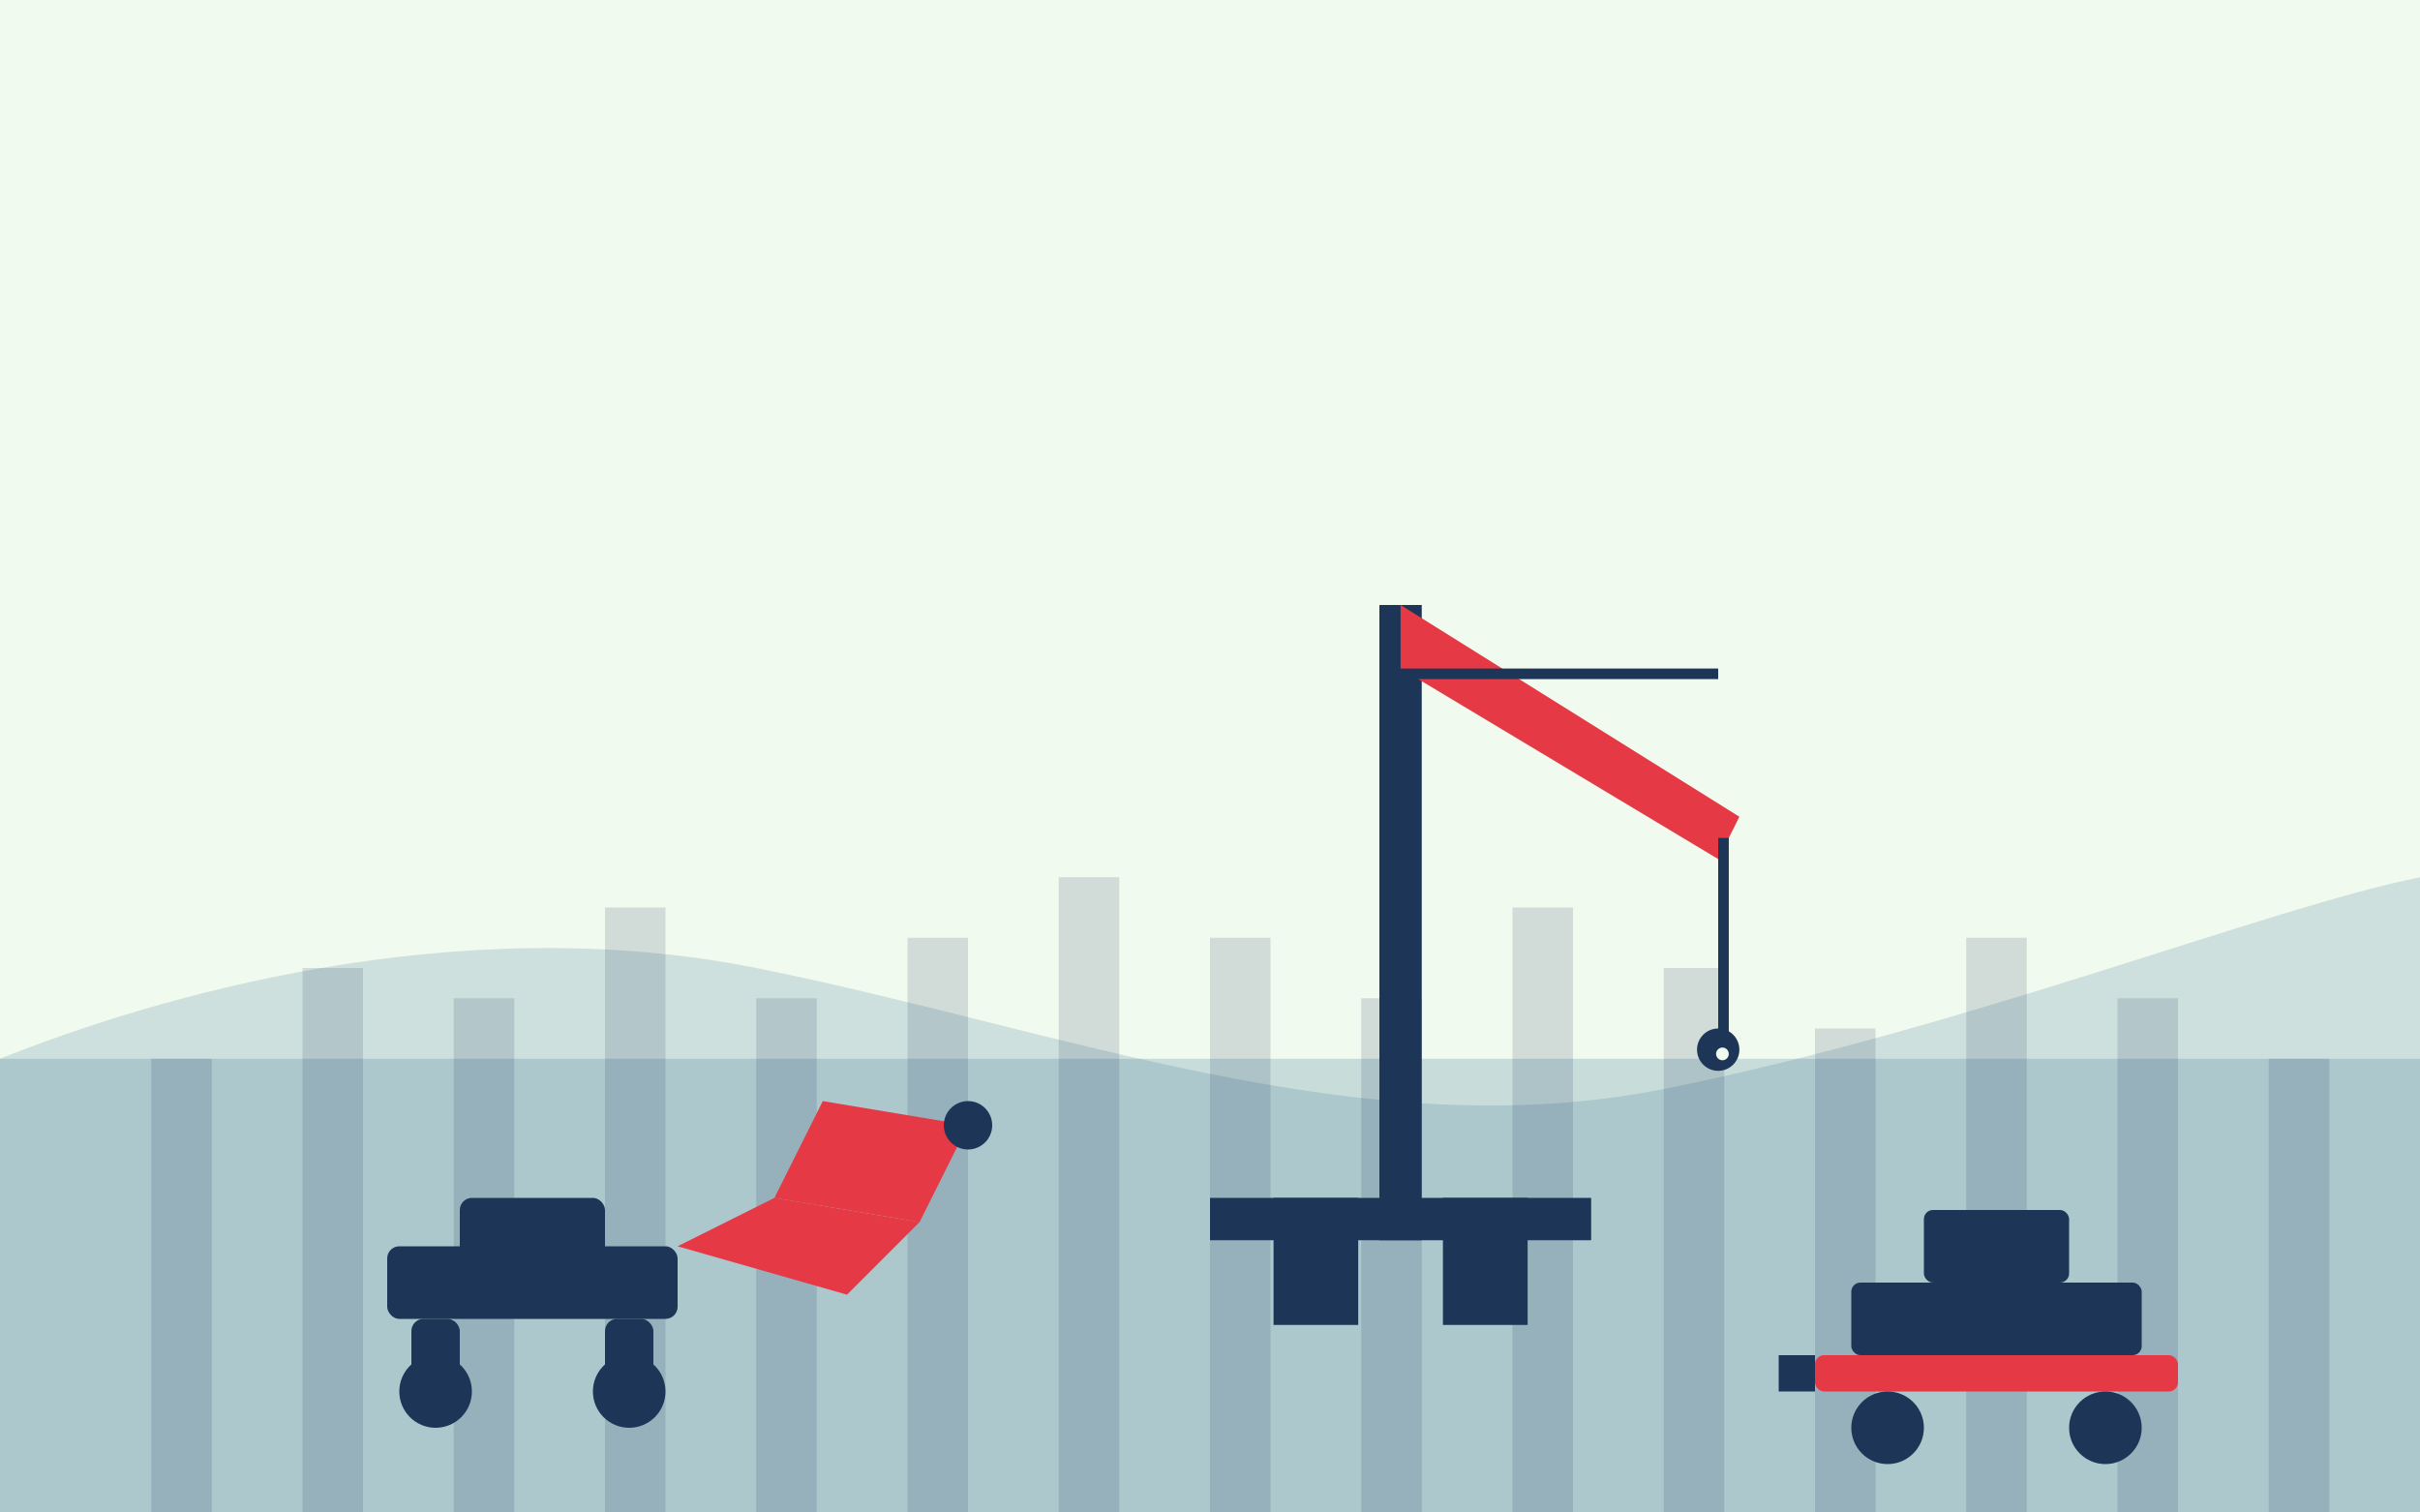<svg xmlns="http://www.w3.org/2000/svg" width="800" height="500" viewBox="0 0 800 500" fill="none">
  <rect width="800" height="500" fill="#f1faee"/>
  
  <!-- Background elements -->
  <rect x="0" y="350" width="800" height="150" fill="#a8dadc" opacity="0.3"/>
  <path d="M0 350C50 330 150 300 250 320C350 340 450 380 550 360C650 340 750 300 800 290L800 500L0 500L0 350Z" fill="#457b9d" opacity="0.2"/>
  
  <!-- Skyline silhouette -->
  <path d="M0 350H800V500H0V350Z" fill="#1d3557" opacity="0.1"/>
  <path d="M50 350H70V500H50V350Z" fill="#1d3557" opacity="0.15"/>
  <path d="M100 320H120V500H100V320Z" fill="#1d3557" opacity="0.15"/>
  <path d="M150 330H170V500H150V330Z" fill="#1d3557" opacity="0.15"/>
  <path d="M200 300H220V500H200V300Z" fill="#1d3557" opacity="0.15"/>
  <path d="M250 330H270V500H250V330Z" fill="#1d3557" opacity="0.15"/>
  <path d="M300 310H320V500H300V310Z" fill="#1d3557" opacity="0.15"/>
  <path d="M350 290H370V500H350V290Z" fill="#1d3557" opacity="0.15"/>
  <path d="M400 310H420V500H400V310Z" fill="#1d3557" opacity="0.15"/>
  <path d="M450 330H470V500H450V330Z" fill="#1d3557" opacity="0.15"/>
  <path d="M500 300H520V500H500V300Z" fill="#1d3557" opacity="0.15"/>
  <path d="M550 320H570V500H550V320Z" fill="#1d3557" opacity="0.15"/>
  <path d="M600 340H620V500H600V340Z" fill="#1d3557" opacity="0.15"/>
  <path d="M650 310H670V500H650V310Z" fill="#1d3557" opacity="0.15"/>
  <path d="M700 330H720V500H700V330Z" fill="#1d3557" opacity="0.15"/>
  <path d="M750 350H770V500H750V350Z" fill="#1d3557" opacity="0.15"/>

  <!-- Construction equipment silhouettes -->
  
  <!-- Excavator -->
  <g transform="translate(120, 380) scale(0.8)">
    <rect x="10" y="40" width="120" height="30" rx="5" fill="#1d3557"/>
    <rect x="40" y="20" width="60" height="30" rx="5" fill="#1d3557"/>
    <rect x="20" y="70" width="20" height="30" rx="5" fill="#1d3557"/>
    <rect x="100" y="70" width="20" height="30" rx="5" fill="#1d3557"/>
    <path d="M130 40 L170 20 L230 30 L200 60 Z" fill="#e63946"/>
    <path d="M170 20 L190 -20 L250 -10 L230 30 Z" fill="#e63946"/>
    <circle cx="250" cy="-10" r="10" fill="#1d3557"/>
    <circle cx="30" cy="100" r="15" fill="#1d3557"/>
    <circle cx="110" cy="100" r="15" fill="#1d3557"/>
  </g>
  
  <!-- Crane Tower -->
  <g transform="translate(400, 200) scale(0.7)">
    <rect x="80" y="0" width="20" height="300" fill="#1d3557"/>
    <rect x="0" y="280" width="180" height="20" fill="#1d3557"/>
    <path d="M90 0 L250 100 L240 120 L90 30 Z" fill="#e63946"/>
    <rect x="90" y="30" width="150" height="5" fill="#1d3557"/>
    <rect x="240" y="110" width="5" height="100" fill="#1d3557"/>
    <circle cx="240" cy="210" r="10" fill="#1d3557"/>
    <circle cx="242" cy="212" r="3" fill="#f1faee"/>
    <rect x="30" y="280" width="40" height="60" fill="#1d3557"/>
    <rect x="110" y="280" width="40" height="60" fill="#1d3557"/>
  </g>
  
  <!-- Bulldozer -->
  <g transform="translate(600, 400) scale(0.6)">
    <rect x="20" y="40" width="160" height="40" rx="5" fill="#1d3557"/>
    <rect x="60" y="0" width="80" height="40" rx="5" fill="#1d3557"/>
    <rect x="0" y="80" width="200" height="20" rx="5" fill="#e63946"/>
    <circle cx="40" cy="120" r="20" fill="#1d3557"/>
    <circle cx="160" cy="120" r="20" fill="#1d3557"/>
    <path d="M-20 80 L0 80 L0 100 L-20 100 Z" fill="#1d3557"/>
  </g>
</svg>
